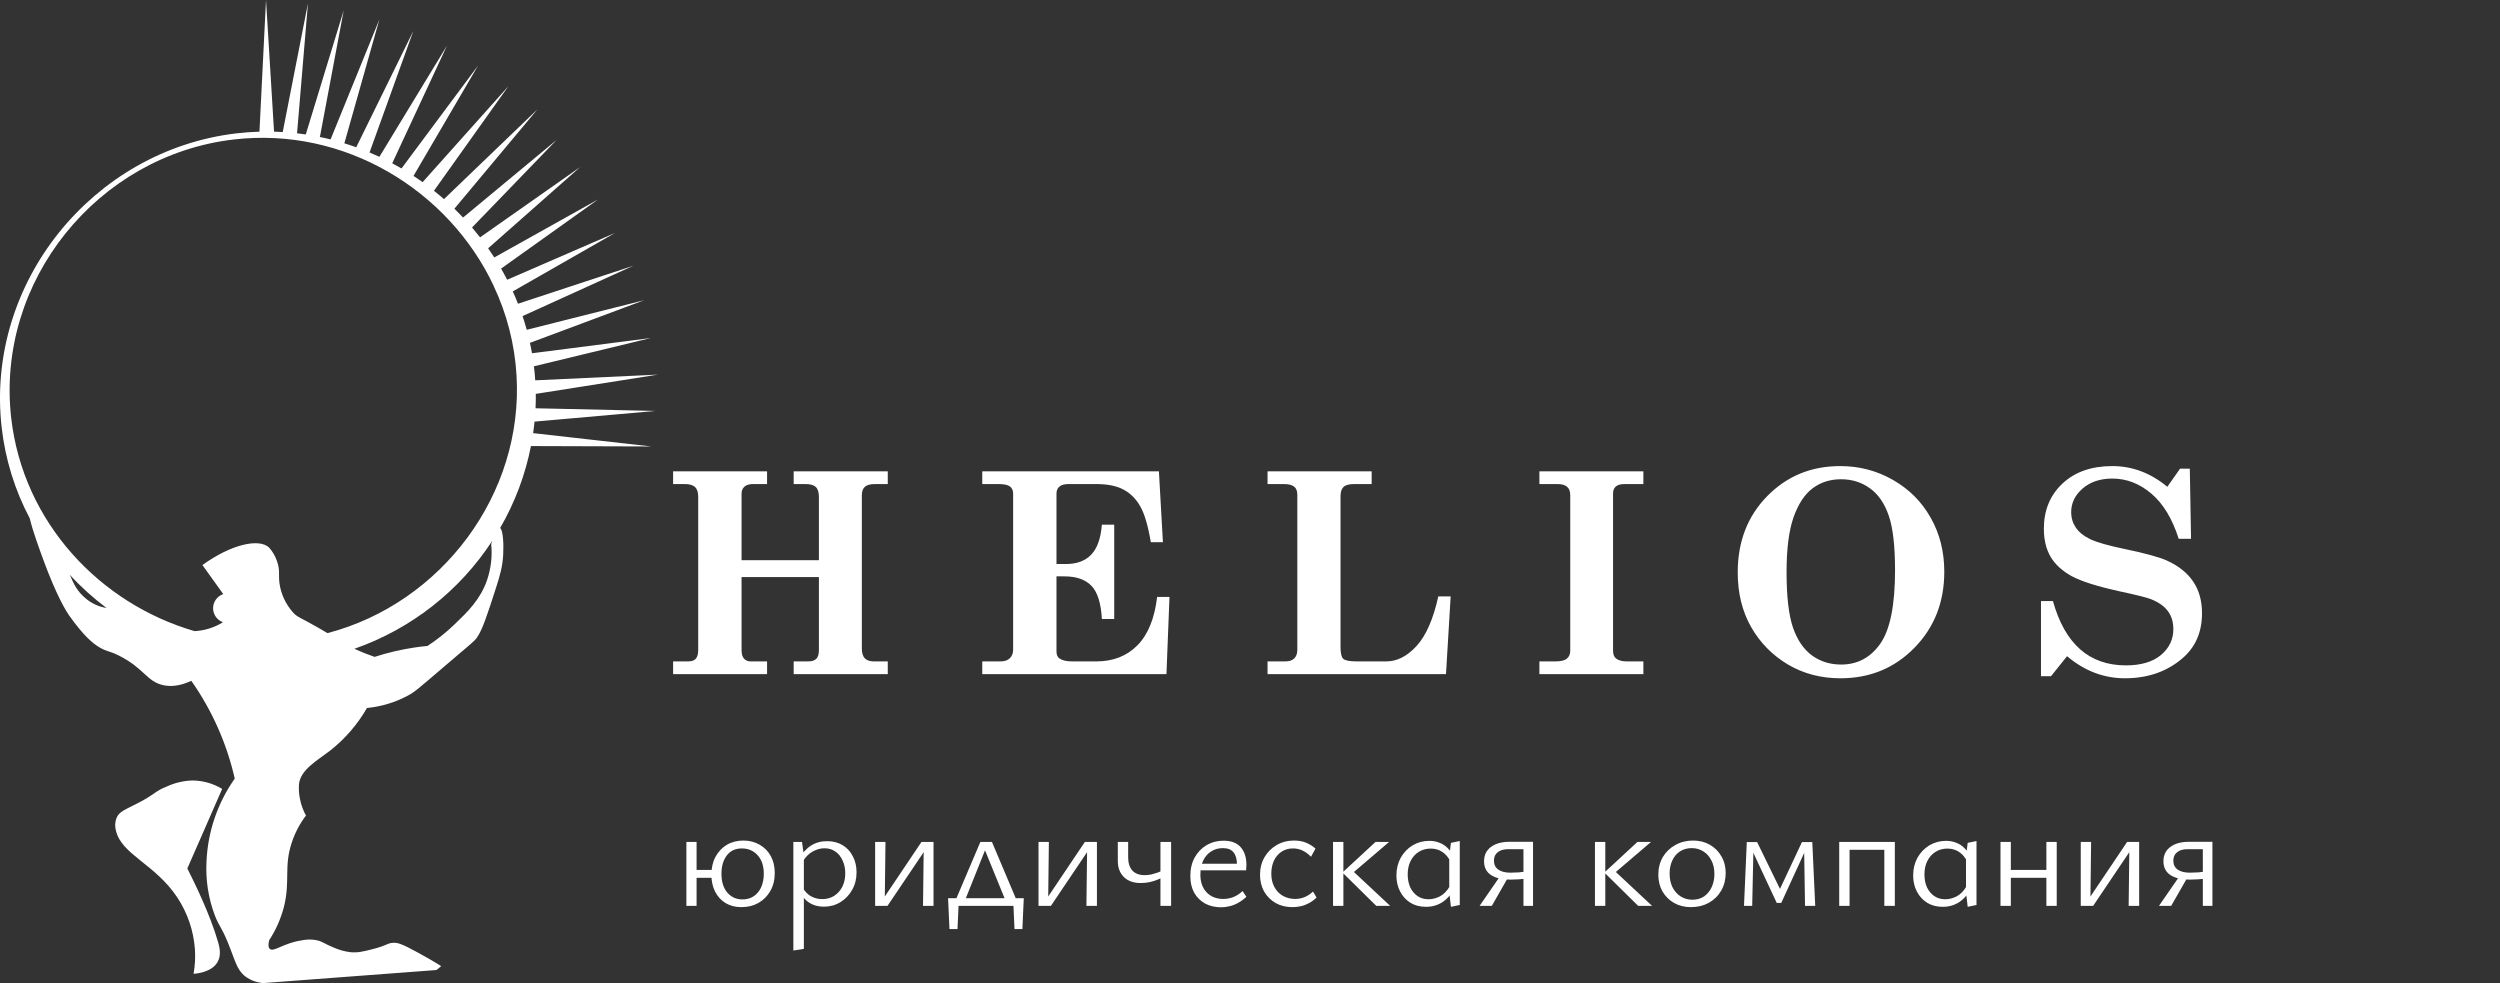 <svg xmlns="http://www.w3.org/2000/svg" width="178" height="70" viewBox="0 0 178 70" fill="none"><rect x="0" y="0" width="178" height="70" fill="#333333" stroke="none"/><path d="M46.674 29.259L38.13 29.069C38.147 28.73 38.153 28.388 38.148 28.044L46.842 26.673L38.109 27.079C38.089 26.743 38.056 26.411 38.014 26.081L46.335 24.068L37.877 25.152C37.835 24.904 37.785 24.657 37.73 24.412C40.445 23.399 43.157 22.387 45.868 21.374L37.503 23.481C37.414 23.153 37.313 22.826 37.206 22.506L45.088 18.924L36.88 21.626C36.766 21.33 36.642 21.036 36.51 20.747L43.788 16.587L36.11 19.918C35.971 19.65 35.828 19.384 35.677 19.124C37.98 17.486 40.281 15.845 42.581 14.202L35.193 18.33C35.052 18.11 34.905 17.892 34.755 17.679C36.939 15.75 39.122 13.823 41.302 11.899L34.181 16.899C33.995 16.662 33.804 16.428 33.609 16.198L39.631 9.963L32.972 15.488C32.77 15.273 32.562 15.064 32.353 14.859C34.321 12.504 36.291 10.147 38.262 7.789L31.611 14.178C31.378 13.973 31.142 13.775 30.898 13.582L36.201 6.133C34.168 8.411 32.132 10.69 30.092 12.968C29.878 12.814 29.661 12.666 29.442 12.524L34.036 4.671L28.588 11.994C28.37 11.867 28.149 11.744 27.926 11.626L31.826 3.247C30.219 5.886 28.614 8.526 27.013 11.166C26.783 11.058 26.548 10.954 26.312 10.855C27.352 7.971 28.392 5.087 29.43 2.203L25.364 10.485C25.086 10.384 24.804 10.295 24.518 10.204C25.349 7.263 26.181 4.323 27.013 1.382C25.854 4.23 24.696 7.078 23.538 9.926C23.288 9.864 23.037 9.805 22.776 9.754L24.474 0.729C23.572 3.676 22.671 6.624 21.771 9.573C21.565 9.543 21.357 9.514 21.15 9.492C21.404 6.407 21.663 3.321 21.927 0.235C21.328 3.292 20.728 6.348 20.13 9.402C19.924 9.389 19.72 9.38 19.512 9.374L18.94 0C18.784 3.123 18.628 6.248 18.473 9.376C17.931 9.391 17.384 9.431 16.832 9.495C6.609 10.699 -1.06 20.142 0.12 30.444C0.377 32.706 1.056 34.9 2.122 36.913C2.312 37.769 2.867 39.262 3.075 39.831C4.028 42.429 4.712 43.522 4.937 43.84C5.917 45.216 6.561 45.78 7.057 46.076C7.672 46.444 7.713 46.296 8.496 46.693C10.255 47.58 10.454 48.526 11.615 48.782C12.043 48.877 12.705 48.903 13.622 48.474C15.097 50.573 16.147 52.938 16.714 55.437C15.489 57.173 14.791 59.224 14.703 61.344C14.632 62.667 14.841 63.989 15.316 65.227C15.625 65.998 15.747 65.956 16.214 67.085C16.752 68.386 16.84 69.043 17.476 69.529C17.848 69.8 18.288 69.962 18.748 69.994L31.075 69.066L31.413 68.79C30.814 68.411 30.288 68.117 29.867 67.885C28.597 67.182 28.317 67.125 28.06 67.125C27.585 67.125 27.631 67.302 26.5 67.587C25.831 67.756 25.456 67.845 24.953 67.797C24.536 67.746 24.129 67.632 23.746 67.46C23.096 67.201 22.972 67.025 22.497 66.934C22.16 66.876 21.814 66.883 21.479 66.954C20.145 67.158 19.493 67.805 19.213 67.566C19.135 67.498 19.066 67.344 19.171 66.934C19.641 66.213 19.992 65.422 20.21 64.591C20.683 62.737 20.193 61.705 20.782 59.965C21.011 59.282 21.349 58.641 21.784 58.067C21.585 57.703 21.442 57.312 21.361 56.907C21.288 56.557 21.262 56.199 21.287 55.843C21.382 54.808 22.583 54.153 23.5 53.447C24.563 52.612 25.455 51.58 26.127 50.409C27.151 50.311 28.144 50.009 29.049 49.522C29.564 49.241 29.76 49.053 31.632 47.455C33.729 45.674 33.765 45.662 33.963 45.387C34.345 44.84 34.676 43.841 35.319 41.842C35.614 40.925 35.778 40.323 35.826 39.522C35.873 38.721 35.814 37.727 35.608 37.596C36.66 35.785 37.401 33.813 37.803 31.76C40.657 31.771 43.512 31.781 46.369 31.788L37.959 30.839C37.999 30.567 38.031 30.294 38.058 30.019L46.674 29.259ZM6.05 42.563C5.49 42.081 5.274 41.626 4.969 40.929C5.767 41.792 6.642 42.581 7.583 43.287C7.013 43.198 6.48 42.947 6.05 42.563ZM34.676 41.309C34.194 42.698 33.292 43.564 32.368 44.451C31.774 45.022 31.129 45.538 30.441 45.991C30.153 46.017 29.855 46.053 29.552 46.097C28.574 46.24 27.61 46.465 26.67 46.771C26.182 46.604 25.703 46.411 25.237 46.192C29.272 44.781 32.724 42.076 35.052 38.502C35.027 38.572 35 38.65 34.974 38.734C35.061 39.603 34.96 40.481 34.676 41.309ZM23.315 45.079C23.145 44.975 22.949 44.859 22.716 44.726C21.302 43.912 21.18 43.967 20.835 43.574C20.334 42.999 20.009 42.293 19.899 41.54C19.817 40.919 19.951 40.614 19.73 39.979C19.61 39.612 19.415 39.274 19.158 38.986C18.45 38.312 16.458 38.749 14.413 40.232L15.896 42.3C15.687 42.37 15.505 42.504 15.375 42.682C15.246 42.86 15.175 43.074 15.172 43.294C15.17 43.514 15.236 43.729 15.362 43.91C15.488 44.09 15.667 44.228 15.875 44.303C15.267 44.681 14.572 44.899 13.856 44.937C7.123 42.985 1.656 37.211 0.799 29.776C-0.32 20.018 6.944 11.073 16.62 9.934C24.554 8.998 31.941 13.561 35.139 20.328V20.339C36.09 22.342 36.646 24.507 36.777 26.719C37.286 35.189 31.43 42.951 23.315 45.079ZM13.338 61.836C13.811 62.768 14.966 65.111 15.53 67.087C15.627 67.431 15.772 67.987 15.498 68.481C15.099 69.201 14.079 69.313 13.782 69.335C13.887 68.75 13.919 68.155 13.877 67.562C13.779 66.265 13.354 65.013 12.64 63.924C11.071 61.528 8.656 60.858 8.256 59.145C8.174 58.853 8.185 58.543 8.288 58.258C8.479 57.765 8.94 57.643 9.876 57.151C11.14 56.489 10.993 56.354 11.847 56.012C12.424 55.742 13.051 55.591 13.689 55.57C14.44 55.573 15.176 55.781 15.818 56.17C14.992 58.06 14.165 59.948 13.338 61.836Z" fill="white"></path><path d="M47.925 33.557H54.615V34.465H53.629C53.349 34.465 53.14 34.527 53.004 34.65C52.867 34.774 52.799 34.94 52.799 35.148V39.885H58.306V35.393C58.306 35.047 58.231 34.807 58.082 34.67C57.939 34.533 57.694 34.465 57.349 34.465H56.51V33.557H63.209V34.465H62.31C61.965 34.465 61.721 34.53 61.578 34.66C61.435 34.79 61.363 34.992 61.363 35.266V46.174C61.363 46.493 61.435 46.727 61.578 46.877C61.728 47.02 61.936 47.092 62.203 47.092H63.209V48H56.51V47.092H57.525C57.805 47.092 58.004 47.03 58.121 46.906C58.245 46.782 58.306 46.574 58.306 46.281V41.086H52.799V46.281C52.799 46.561 52.857 46.766 52.974 46.897C53.092 47.027 53.251 47.092 53.453 47.092H54.615V48H47.925V47.092H49C49.247 47.092 49.426 47.03 49.537 46.906C49.654 46.776 49.713 46.568 49.713 46.281V35.393C49.713 35.054 49.638 34.816 49.488 34.68C49.338 34.536 49.097 34.465 48.765 34.465H47.925V33.557ZM69.937 33.557H82.515L82.799 38.605H81.939C81.737 37.414 81.484 36.558 81.177 36.037C80.878 35.51 80.481 35.116 79.986 34.855C79.498 34.595 78.856 34.465 78.062 34.465H76.09C75.784 34.465 75.562 34.527 75.425 34.65C75.289 34.768 75.221 34.934 75.221 35.148V40.158H75.894C76.669 40.158 77.268 39.937 77.691 39.494C78.121 39.051 78.375 38.339 78.453 37.355H79.332V44.074H78.453C78.394 42.961 78.15 42.176 77.721 41.721C77.291 41.265 76.643 41.037 75.777 41.037H75.221V46.379C75.221 46.613 75.289 46.779 75.425 46.877C75.634 47.02 75.933 47.092 76.324 47.092H78.062C79.254 47.092 80.227 46.711 80.982 45.949C81.737 45.188 82.206 44.038 82.388 42.502H83.267L83.052 48H69.937V47.092H71.236C71.529 47.092 71.75 47.017 71.9 46.867C72.056 46.717 72.135 46.516 72.135 46.262V35.148C72.135 34.914 72.056 34.742 71.9 34.631C71.75 34.52 71.477 34.465 71.08 34.465H69.937V33.557ZM90.25 34.465V33.557H97.662V34.465H96.412C96.054 34.465 95.803 34.533 95.66 34.67C95.517 34.807 95.445 35.028 95.445 35.334V46.076C95.445 46.512 95.513 46.792 95.65 46.916C95.787 47.033 96.109 47.092 96.617 47.092H98.697C99.472 47.092 100.194 46.724 100.865 45.988C101.536 45.253 102.05 44.078 102.408 42.463H103.287L102.955 48H90.25V47.092H91.519C91.799 47.092 92.011 47.02 92.154 46.877C92.297 46.734 92.369 46.532 92.369 46.272V35.227C92.369 34.96 92.294 34.768 92.144 34.65C92.001 34.527 91.75 34.465 91.392 34.465H90.25ZM109.605 33.557H117.008V34.465H115.67C115.383 34.465 115.175 34.523 115.045 34.641C114.914 34.751 114.849 34.917 114.849 35.139V46.32C114.849 46.581 114.918 46.766 115.054 46.877C115.23 47.02 115.484 47.092 115.816 47.092H117.008V48H109.605V47.092H110.738C111.129 47.092 111.402 47.027 111.558 46.897C111.721 46.766 111.802 46.574 111.802 46.32V35.266C111.802 34.992 111.728 34.79 111.578 34.66C111.435 34.53 111.207 34.465 110.894 34.465H109.605V33.557ZM131.021 33.185C132.382 33.185 133.635 33.514 134.781 34.172C135.933 34.829 136.829 35.728 137.467 36.867C138.111 38 138.433 39.279 138.433 40.705C138.433 42.873 137.724 44.68 136.304 46.125C134.892 47.57 133.137 48.293 131.041 48.293C129.648 48.293 128.398 47.964 127.291 47.307C126.191 46.649 125.321 45.764 124.683 44.65C124.045 43.531 123.726 42.232 123.726 40.754C123.726 38.56 124.426 36.75 125.826 35.324C127.226 33.898 128.957 33.185 131.021 33.185ZM131.08 34.123C130.305 34.123 129.631 34.338 129.058 34.768C128.492 35.191 128.039 35.878 127.701 36.828C127.369 37.779 127.203 39.081 127.203 40.734C127.203 42.473 127.356 43.791 127.662 44.689C127.974 45.581 128.427 46.242 129.019 46.672C129.612 47.102 130.302 47.316 131.09 47.316C132.255 47.316 133.186 46.818 133.883 45.822C134.579 44.82 134.927 43.081 134.927 40.607C134.927 38.876 134.778 37.577 134.478 36.711C134.179 35.839 133.733 35.191 133.14 34.768C132.548 34.338 131.861 34.123 131.08 34.123ZM154.312 34.66L155.22 33.371H155.914L156.002 38.361H155.123C154.667 36.929 154.019 35.858 153.179 35.148C152.34 34.432 151.412 34.074 150.396 34.074C149.53 34.074 148.824 34.312 148.277 34.787C147.737 35.256 147.467 35.819 147.467 36.477C147.467 36.867 147.574 37.225 147.789 37.551C148.004 37.876 148.349 38.156 148.824 38.391C149.306 38.618 150.146 38.856 151.344 39.103C152.743 39.397 153.71 39.66 154.244 39.895C155.09 40.272 155.725 40.773 156.148 41.398C156.571 42.017 156.783 42.772 156.783 43.664C156.783 44.999 156.324 46.063 155.406 46.857C154.299 47.814 152.929 48.293 151.295 48.293C149.791 48.293 148.417 47.769 147.174 46.721L146.031 48.147H145.318V42.795H146.168C147.021 45.848 148.752 47.375 151.363 47.375C152.431 47.375 153.261 47.131 153.853 46.643C154.446 46.148 154.742 45.532 154.742 44.797C154.742 44.282 154.612 43.853 154.351 43.508C154.091 43.156 153.687 42.873 153.14 42.658C152.841 42.541 152.099 42.355 150.914 42.102C149.319 41.75 148.179 41.389 147.496 41.018C146.819 40.64 146.321 40.181 146.002 39.641C145.683 39.094 145.523 38.43 145.523 37.648C145.523 36.333 145.963 35.262 146.842 34.435C147.727 33.602 148.912 33.185 150.396 33.185C151.822 33.185 153.127 33.677 154.312 34.66Z" fill="white"></path><path d="M48.871 64.5V59.946H49.597V64.5H48.871ZM49.223 62.498V61.937H51.005V62.498H49.223ZM52.787 64.588C52.361 64.588 51.987 64.493 51.665 64.302C51.342 64.104 51.093 63.833 50.917 63.488C50.741 63.143 50.653 62.74 50.653 62.278C50.653 61.794 50.748 61.372 50.939 61.013C51.137 60.646 51.404 60.36 51.742 60.155C52.086 59.95 52.482 59.847 52.93 59.847C53.362 59.847 53.747 59.946 54.085 60.144C54.422 60.335 54.686 60.602 54.877 60.947C55.067 61.292 55.163 61.695 55.163 62.157C55.163 62.648 55.056 63.077 54.844 63.444C54.638 63.803 54.356 64.086 53.997 64.291C53.645 64.489 53.241 64.588 52.787 64.588ZM52.864 64.038C53.186 64.038 53.461 63.957 53.689 63.796C53.916 63.635 54.088 63.418 54.206 63.147C54.323 62.868 54.382 62.56 54.382 62.223C54.382 61.651 54.235 61.207 53.942 60.892C53.648 60.569 53.274 60.408 52.82 60.408C52.358 60.408 51.998 60.577 51.742 60.914C51.492 61.251 51.368 61.68 51.368 62.201C51.368 62.78 51.507 63.231 51.786 63.554C52.064 63.877 52.424 64.038 52.864 64.038ZM58.654 64.555C58.258 64.555 57.91 64.46 57.609 64.269C57.316 64.078 57.092 63.803 56.938 63.444L57.147 63.202C57.301 63.466 57.495 63.668 57.73 63.807C57.972 63.946 58.24 64.016 58.533 64.016C58.863 64.016 59.149 63.939 59.391 63.785C59.64 63.624 59.835 63.407 59.974 63.136C60.113 62.857 60.183 62.538 60.183 62.179C60.183 61.842 60.121 61.541 59.996 61.277C59.879 61.006 59.71 60.793 59.49 60.639C59.27 60.478 59.006 60.397 58.698 60.397C58.427 60.397 58.155 60.47 57.884 60.617C57.613 60.756 57.371 60.995 57.158 61.332L56.883 61.178C57.125 60.738 57.411 60.415 57.741 60.21C58.071 59.997 58.452 59.891 58.885 59.891C59.31 59.891 59.681 59.986 59.996 60.177C60.311 60.368 60.553 60.632 60.722 60.969C60.898 61.299 60.986 61.68 60.986 62.113C60.986 62.582 60.88 63 60.667 63.367C60.462 63.734 60.183 64.023 59.831 64.236C59.486 64.449 59.094 64.555 58.654 64.555ZM56.487 67.679V59.946H57.103L57.235 60.903V67.558L56.487 67.679ZM65.719 64.5L65.774 59.946H66.467V64.5H65.719ZM62.309 64.5V59.946H63.046L62.991 64.5H62.309ZM62.771 64.5V64.17L65.609 59.946H66.027V60.287L63.189 64.5H62.771ZM67.866 64.5L69.802 59.946H70.627L72.552 64.5H71.749L70.033 60.298H70.231L68.548 64.5H67.866ZM67.602 66.15L67.503 63.95H68.273L68.174 66.15H67.602ZM67.866 64.5L67.503 63.95H72.893L72.563 64.5H67.866ZM72.233 66.15L72.134 63.95H72.893L72.794 66.15H72.233ZM77.353 64.5L77.408 59.946H78.101V64.5H77.353ZM73.943 64.5V59.946H74.68L74.625 64.5H73.943ZM74.405 64.5V64.17L77.243 59.946H77.661V60.287L74.823 64.5H74.405ZM81.216 62.872C80.718 62.872 80.322 62.733 80.028 62.454C79.735 62.168 79.588 61.783 79.588 61.299V59.946H80.325V61.046C80.325 61.442 80.424 61.754 80.622 61.981C80.828 62.201 81.121 62.311 81.502 62.311C81.663 62.311 81.829 62.293 81.997 62.256C82.166 62.212 82.323 62.164 82.47 62.113C82.617 62.054 82.731 61.999 82.811 61.948L82.954 62.344C82.829 62.439 82.672 62.527 82.481 62.608C82.29 62.689 82.085 62.755 81.865 62.806C81.645 62.85 81.429 62.872 81.216 62.872ZM82.624 64.5V59.946H83.383V64.5H82.624ZM86.952 64.599C86.52 64.599 86.138 64.511 85.808 64.335C85.478 64.152 85.218 63.895 85.027 63.565C84.844 63.228 84.752 62.832 84.752 62.377C84.752 61.871 84.855 61.431 85.06 61.057C85.273 60.676 85.555 60.382 85.907 60.177C86.267 59.964 86.67 59.858 87.117 59.858C87.66 59.858 88.067 60.012 88.338 60.32C88.61 60.628 88.745 61.05 88.745 61.585C88.745 61.644 88.742 61.71 88.734 61.783C88.734 61.849 88.731 61.911 88.723 61.97H88.074V61.585C88.074 61.189 87.994 60.892 87.832 60.694C87.671 60.489 87.418 60.386 87.073 60.386C86.751 60.386 86.468 60.467 86.226 60.628C85.984 60.782 85.797 60.998 85.665 61.277C85.533 61.556 85.467 61.889 85.467 62.278C85.467 62.806 85.618 63.228 85.918 63.543C86.219 63.851 86.611 64.005 87.095 64.005C87.345 64.005 87.583 63.961 87.81 63.873C88.038 63.785 88.258 63.642 88.47 63.444L88.745 63.851C88.547 64.034 88.346 64.181 88.14 64.291C87.942 64.401 87.744 64.478 87.546 64.522C87.348 64.573 87.15 64.599 86.952 64.599ZM85.17 61.97L85.269 61.497H88.624V61.97H85.17ZM92.024 64.588C91.577 64.588 91.181 64.493 90.836 64.302C90.491 64.104 90.216 63.833 90.011 63.488C89.813 63.136 89.714 62.736 89.714 62.289C89.714 61.82 89.82 61.402 90.033 61.035C90.246 60.668 90.535 60.379 90.902 60.166C91.269 59.953 91.683 59.847 92.145 59.847C92.46 59.847 92.743 59.898 92.992 60.001C93.241 60.104 93.465 60.243 93.663 60.419L93.344 61.002C93.161 60.811 92.963 60.665 92.75 60.562C92.537 60.459 92.306 60.408 92.057 60.408C91.742 60.408 91.467 60.489 91.232 60.65C90.997 60.811 90.818 61.028 90.693 61.299C90.576 61.57 90.517 61.875 90.517 62.212C90.517 62.571 90.59 62.887 90.737 63.158C90.884 63.429 91.085 63.638 91.342 63.785C91.606 63.932 91.899 64.005 92.222 64.005C92.449 64.005 92.673 63.961 92.893 63.873C93.113 63.778 93.311 63.646 93.487 63.477L93.74 63.906C93.571 64.067 93.392 64.199 93.201 64.302C93.01 64.405 92.816 64.478 92.618 64.522C92.42 64.566 92.222 64.588 92.024 64.588ZM97.992 64.5L95.583 62.124L97.937 59.946H98.905L96.111 62.333V61.816L98.982 64.5H97.992ZM94.912 64.5V59.946H95.649V64.5H94.912ZM101.537 64.566C101.112 64.566 100.741 64.471 100.426 64.28C100.111 64.082 99.865 63.814 99.689 63.477C99.513 63.14 99.425 62.758 99.425 62.333C99.425 61.864 99.528 61.442 99.733 61.068C99.946 60.694 100.228 60.401 100.58 60.188C100.939 59.975 101.335 59.869 101.768 59.869C102.032 59.869 102.27 59.913 102.483 60.001C102.703 60.082 102.897 60.206 103.066 60.375C103.235 60.536 103.37 60.742 103.473 60.991L103.264 61.332C103.117 61.031 102.923 60.804 102.681 60.65C102.446 60.496 102.175 60.419 101.867 60.419C101.552 60.419 101.269 60.496 101.02 60.65C100.771 60.804 100.576 61.02 100.437 61.299C100.298 61.57 100.228 61.889 100.228 62.256C100.228 62.593 100.287 62.898 100.404 63.169C100.529 63.433 100.701 63.642 100.921 63.796C101.141 63.95 101.405 64.027 101.713 64.027C101.984 64.027 102.256 63.957 102.527 63.818C102.806 63.671 103.044 63.422 103.242 63.07L103.55 63.257C103.389 63.55 103.205 63.796 103 63.994C102.802 64.185 102.578 64.328 102.329 64.423C102.087 64.518 101.823 64.566 101.537 64.566ZM103.308 64.566L103.187 63.543V60.958L103.308 60.012L103.935 59.88V64.434L103.308 64.566ZM108.47 64.5V60.463H107.37C107.055 60.463 106.809 60.536 106.633 60.683C106.457 60.822 106.369 61.02 106.369 61.277C106.369 61.556 106.472 61.768 106.677 61.915C106.89 62.062 107.179 62.135 107.546 62.135C107.7 62.135 107.898 62.128 108.14 62.113C108.382 62.091 108.595 62.062 108.778 62.025V62.531C108.587 62.568 108.375 62.593 108.14 62.608C107.905 62.623 107.704 62.63 107.535 62.63C106.963 62.63 106.508 62.524 106.171 62.311C105.834 62.091 105.665 61.761 105.665 61.321C105.665 60.888 105.826 60.551 106.149 60.309C106.472 60.06 106.919 59.935 107.491 59.935H109.152V64.5H108.47ZM105.346 64.5L106.864 62.3L107.348 62.52L106.215 64.5H105.346ZM116.64 64.5L114.231 62.124L116.585 59.946H117.553L114.759 62.333V61.816L117.63 64.5H116.64ZM113.56 64.5V59.946H114.297V64.5H113.56ZM120.394 64.588C119.947 64.588 119.547 64.489 119.195 64.291C118.851 64.093 118.576 63.822 118.37 63.477C118.172 63.125 118.073 62.725 118.073 62.278C118.073 61.809 118.18 61.391 118.392 61.024C118.612 60.657 118.909 60.371 119.283 60.166C119.657 59.953 120.079 59.847 120.548 59.847C120.996 59.847 121.392 59.946 121.736 60.144C122.088 60.342 122.363 60.617 122.561 60.969C122.767 61.314 122.869 61.71 122.869 62.157C122.869 62.626 122.763 63.044 122.55 63.411C122.338 63.778 122.044 64.067 121.67 64.28C121.296 64.485 120.871 64.588 120.394 64.588ZM120.493 64.06C120.823 64.06 121.106 63.979 121.34 63.818C121.575 63.649 121.755 63.426 121.879 63.147C122.004 62.868 122.066 62.564 122.066 62.234C122.066 61.853 121.993 61.526 121.846 61.255C121.707 60.976 121.516 60.764 121.274 60.617C121.032 60.463 120.757 60.386 120.449 60.386C120.127 60.386 119.844 60.467 119.602 60.628C119.368 60.782 119.188 60.998 119.063 61.277C118.939 61.548 118.876 61.853 118.876 62.19C118.876 62.571 118.946 62.901 119.085 63.18C119.232 63.459 119.426 63.675 119.668 63.829C119.918 63.983 120.193 64.06 120.493 64.06ZM124.173 64.5L124.371 59.957H124.855L124.756 64.5H124.173ZM128.518 64.5L128.452 60.298L128.716 60.166L126.824 64.291H126.505L124.668 60.353L124.712 59.957H125.108L126.835 63.499H126.637L128.298 59.957H129.035L129.244 64.5H128.518ZM134.164 64.5V59.946H134.912V64.5H134.164ZM130.952 64.5V59.946H131.689V64.5H130.952ZM131.304 60.507V59.946H134.549V60.507H131.304ZM138.329 64.566C137.904 64.566 137.533 64.471 137.218 64.28C136.903 64.082 136.657 63.814 136.481 63.477C136.305 63.14 136.217 62.758 136.217 62.333C136.217 61.864 136.32 61.442 136.525 61.068C136.738 60.694 137.02 60.401 137.372 60.188C137.731 59.975 138.127 59.869 138.56 59.869C138.824 59.869 139.062 59.913 139.275 60.001C139.495 60.082 139.689 60.206 139.858 60.375C140.027 60.536 140.162 60.742 140.265 60.991L140.056 61.332C139.909 61.031 139.715 60.804 139.473 60.65C139.238 60.496 138.967 60.419 138.659 60.419C138.344 60.419 138.061 60.496 137.812 60.65C137.563 60.804 137.368 61.02 137.229 61.299C137.09 61.57 137.02 61.889 137.02 62.256C137.02 62.593 137.079 62.898 137.196 63.169C137.321 63.433 137.493 63.642 137.713 63.796C137.933 63.95 138.197 64.027 138.505 64.027C138.776 64.027 139.048 63.957 139.319 63.818C139.598 63.671 139.836 63.422 140.034 63.07L140.342 63.257C140.181 63.55 139.997 63.796 139.792 63.994C139.594 64.185 139.37 64.328 139.121 64.423C138.879 64.518 138.615 64.566 138.329 64.566ZM140.1 64.566L139.979 63.543V60.958L140.1 60.012L140.727 59.88V64.434L140.1 64.566ZM145.702 64.5V59.946H146.439V64.5H145.702ZM142.435 64.5V59.946H143.172V64.5H142.435ZM142.787 62.498V61.937H146.087V62.498H142.787ZM151.56 64.5L151.615 59.946H152.308V64.5H151.56ZM148.15 64.5V59.946H148.887L148.832 64.5H148.15ZM148.612 64.5V64.17L151.45 59.946H151.868V60.287L149.03 64.5H148.612ZM156.842 64.5V60.463H155.742C155.427 60.463 155.181 60.536 155.005 60.683C154.829 60.822 154.741 61.02 154.741 61.277C154.741 61.556 154.844 61.768 155.049 61.915C155.262 62.062 155.552 62.135 155.918 62.135C156.072 62.135 156.27 62.128 156.512 62.113C156.754 62.091 156.967 62.062 157.15 62.025V62.531C156.96 62.568 156.747 62.593 156.512 62.608C156.278 62.623 156.076 62.63 155.907 62.63C155.335 62.63 154.881 62.524 154.543 62.311C154.206 62.091 154.037 61.761 154.037 61.321C154.037 60.888 154.199 60.551 154.521 60.309C154.844 60.06 155.291 59.935 155.863 59.935H157.524V64.5H156.842ZM153.718 64.5L155.236 62.3L155.72 62.52L154.587 64.5H153.718Z" fill="white"></path></svg>